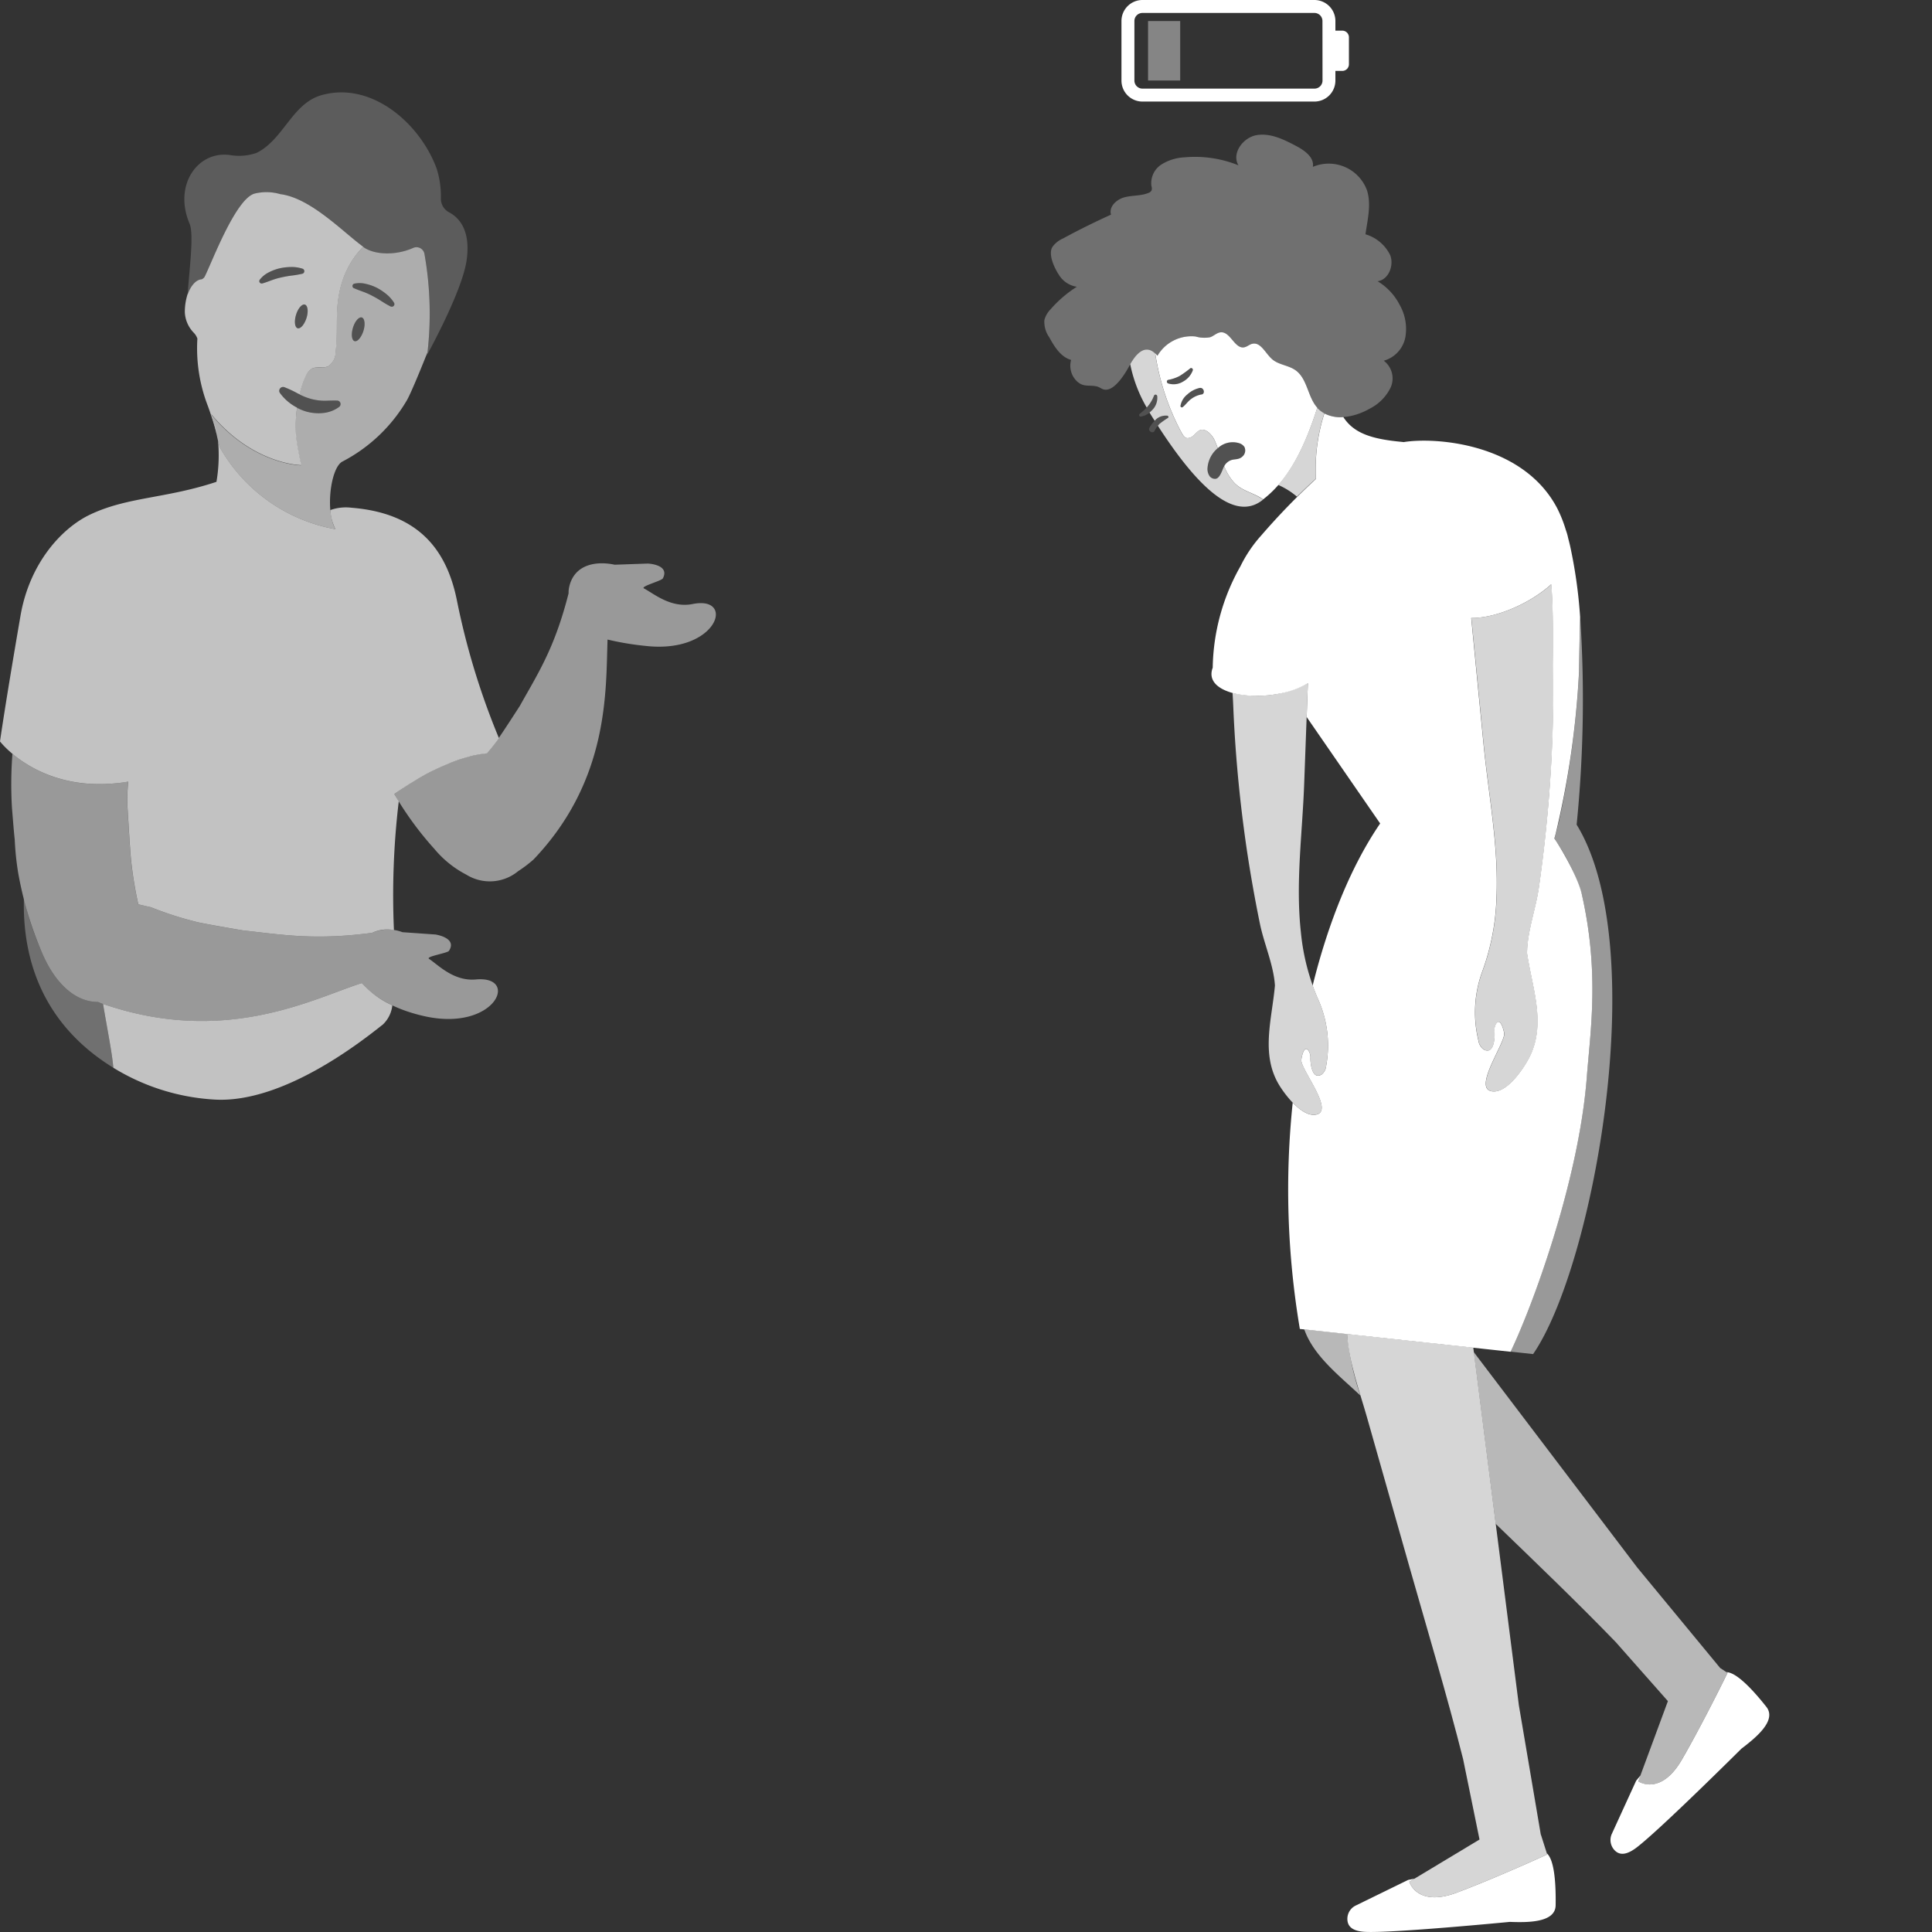 <svg viewBox="0 0 300 300" xmlns="http://www.w3.org/2000/svg"><rect x="0" y="0" width="300" height="300" fill="#333333" stroke="none"/><g fill="#fff"><path d="m 208.44 4.76 h -1.08 v -1.5 a 3.26 3.26 0 0 0 -3.26 -3.26 h -26.7 a 3.26 3.26 0 0 0 -3.26 3.26 v 9.25 a 3.26 3.26 0 0 0 3.26 3.26 h 26.7 a 3.26 3.26 0 0 0 3.26 -3.26 v -1.5 h 1.08 a 1.03 1.03 0 0 0 1.02 -1.02 v -4.21 a 1.03 1.03 0 0 0 -1.02 -1.02 z m -3.08 7.75 a 1.25 1.25 0 0 1 -1.25 1.25 h -26.71 a 1.25 1.25 0 0 1 -1.25 -1.25 v -9.25 a 1.25 1.25 0 0 1 1.25 -1.25 h 26.7 a 1.25 1.25 0 0 1 1.25 1.25 z"/><path d="m 178.27 3.27 h 4.99 v 9.23 h -4.99 z" opacity=".4"/><path d="m 185.66 52.25 a 4.77 4.77 0 0 0 2.26 .11 c .58 -.2 1.04 -.72 1.65 -.76 1.5 -.11 2.13 2.6 3.62 2.33 .44 -.08 .79 -.43 1.23 -.54 1.34 -.35 2.08 1.48 3.12 2.39 1.01 .89 2.53 .94 3.63 1.71 1.87 1.32 1.87 4.18 3.41 5.87 1.97 2.16 5.56 1.56 8.1 .1 a 7.21 7.21 0 0 0 3.25 -3.27 3.45 3.45 0 0 0 -1.06 -4.18 4.7 4.7 0 0 0 3.35 -3.63 7.54 7.54 0 0 0 -.88 -5.04 9.16 9.16 0 0 0 -3.43 -3.67 c 1.71 -.23 2.58 -2.44 1.96 -4.05 a 6.23 6.23 0 0 0 -3.84 -3.24 c .32 -2.26 .92 -4.6 .25 -6.79 a 6.33 6.33 0 0 0 -8.42 -3.68 c .25 -1.46 -1.28 -2.55 -2.59 -3.24 -1.91 -1.01 -3.99 -2.04 -6.12 -1.69 s -3.96 2.85 -2.84 4.69 a 17.99 17.99 0 0 0 -8.35 -1.24 7.38 7.38 0 0 0 -3.64 1.13 3.44 3.44 0 0 0 -1.53 3.31 1.19 1.19 0 0 1 .03 .69 .86 .86 0 0 1 -.5 .4 c -1.17 .48 -2.5 .35 -3.73 .68 s -2.45 1.48 -2.07 2.69 q -3.81 1.72 -7.48 3.71 a 4.01 4.01 0 0 0 -1.62 1.3 c -.71 1.18 .34 3.33 1.01 4.34 a 3.97 3.97 0 0 0 2.78 1.85 18.54 18.54 0 0 0 -4.08 3.5 3.71 3.71 0 0 0 -.96 1.68 4.14 4.14 0 0 0 .75 2.65 c .81 1.47 1.78 3.07 3.4 3.53 a 3.35 3.35 0 0 0 .92 3.33 c 1.01 .93 1.86 .53 3 .77 .69 .14 .93 .64 1.72 .5 1.37 -.23 2.81 -2.56 3.4 -3.67 .87 -1.62 2.47 -3.84 4.37 -1.58 a 6.1 6.1 0 0 1 5.93 -2.99 z" fill-rule="evenodd" opacity=".3"/><path d="m 201.17 57.49 c -1.1 -.78 -2.62 -.83 -3.63 -1.71 -1.05 -.91 -1.78 -2.74 -3.12 -2.39 -.43 .11 -.79 .46 -1.23 .54 -1.48 .26 -2.12 -2.44 -3.62 -2.33 -.61 .04 -1.07 .56 -1.65 .76 a 4.77 4.77 0 0 1 -2.26 -.11 6.1 6.1 0 0 0 -5.93 2.99 4.2 4.2 0 0 0 -.34 -.36 38 38 0 0 0 4.02 12.19 c .18 .33 .51 .96 .96 .96 1.34 .02 1.52 -2.06 3.15 -1.01 a 3.6 3.6 0 0 1 1.22 1.67 c .13 .3 .25 .6 .36 .91 a 3.36 3.36 0 0 1 3.35 -.77 1.48 1.48 0 0 1 .79 .59 1.25 1.25 0 0 1 -.34 1.49 l -.02 .02 c -.51 .44 -1.03 .34 -1.62 .49 a 1.99 1.99 0 0 0 -1.17 .97 8.36 8.36 0 0 0 1.46 2.45 5.08 5.08 0 0 0 .79 .71 c 1.15 .83 2.69 1.17 3.79 2 3.95 -3.03 6.43 -8 8.42 -14.24 -1.51 -1.68 -1.52 -4.5 -3.38 -5.82 z m -19.8 2.04 a .29 .29 0 0 1 .04 -.55 h .02 a 6.03 6.03 0 0 0 1.78 -.62 16.09 16.09 0 0 0 1.59 -1.15 l .01 -.01 a .26 .26 0 0 1 .37 .07 .27 .27 0 0 1 .04 .22 3.25 3.25 0 0 1 -1.5 1.75 2.8 2.8 0 0 1 -2.36 .29 z m 5.2 1.72 a 3.75 3.75 0 0 0 -1.56 .67 c -.53 .36 -.86 .89 -1.34 1.28 a .22 .22 0 0 1 -.37 -.16 2.9 2.9 0 0 1 1.08 -1.8 4.1 4.1 0 0 1 1.92 -1 c .64 -.11 .91 .92 .26 1.02 z"/><path d="m 192.35 75.57 a 5.08 5.08 0 0 1 -.79 -.71 8.36 8.36 0 0 1 -1.47 -2.46 2.22 2.22 0 0 0 -.11 .2 c -.21 .49 -.56 1.57 -1.13 1.73 a 1.02 1.02 0 0 1 -1.06 -.45 1.99 1.99 0 0 1 -.29 -1.18 4.4 4.4 0 0 1 1.59 -3.1 c -.11 -.31 -.23 -.61 -.36 -.91 a 3.6 3.6 0 0 0 -1.22 -1.67 c -1.62 -1.05 -1.8 1.02 -3.15 1.01 -.45 -.01 -.79 -.63 -.96 -.96 a 38 38 0 0 1 -4.02 -12.19 c -1.64 -1.54 -3.04 .19 -3.88 1.67 a 21.91 21.91 0 0 0 2.56 6.73 3.14 3.14 0 0 0 .24 -.28 5.55 5.55 0 0 0 .89 -1.55 l .01 -.02 a .26 .26 0 0 1 .34 -.13 .27 .27 0 0 1 .15 .19 2.66 2.66 0 0 1 -.7 2.1 5.28 5.28 0 0 1 -.49 .47 c .03 .04 .05 .08 .07 .12 q .36 .59 .73 1.16 a 2.25 2.25 0 0 1 1.99 -.79 .2 .2 0 0 1 .09 .33 12.85 12.85 0 0 0 -1.36 .96 c -.08 .09 -.15 .18 -.23 .27 5.52 8.55 11.49 15.04 16.09 11.66 .08 -.06 .16 -.13 .24 -.19 -1.09 -.84 -2.62 -1.18 -3.77 -2.01 z" opacity=".8"/><path d="m 176.97 64.27 a 10.36 10.36 0 0 0 1.34 -1.27 5.53 5.53 0 0 0 .89 -1.55 l .01 -.02 a .26 .26 0 0 1 .34 -.14 .27 .27 0 0 1 .15 .19 2.66 2.66 0 0 1 -.7 2.1 2.97 2.97 0 0 1 -1.87 1.11 .24 .24 0 0 1 -.18 -.41 z" opacity=".15"/><path d="m 185.2 57.49 a 3.25 3.25 0 0 1 -1.5 1.75 2.8 2.8 0 0 1 -2.33 .3 .29 .29 0 0 1 .04 -.55 h .02 a 6.03 6.03 0 0 0 1.78 -.62 16.09 16.09 0 0 0 1.59 -1.15 l .01 -.01 a .26 .26 0 0 1 .37 .07 .27 .27 0 0 1 .02 .21 z" opacity=".15"/><path d="m 192.9 70.92 l -.02 .02 c -.51 .44 -1.03 .34 -1.62 .49 a 2.05 2.05 0 0 0 -1.28 1.18 c -.21 .49 -.56 1.57 -1.13 1.73 a 1.02 1.02 0 0 1 -1.06 -.45 1.99 1.99 0 0 1 -.29 -1.18 c .05 -2.29 2.59 -4.74 4.94 -3.87 a 1.48 1.48 0 0 1 .79 .59 1.25 1.25 0 0 1 -.33 1.49 z" opacity=".15"/><path d="m 181.32 64.54 c -1.16 -.28 -2.34 .97 -2.83 1.88 -.29 .53 .55 1 .8 .47 a 3.98 3.98 0 0 1 .75 -1.06 12.85 12.85 0 0 1 1.36 -.96 .2 .2 0 0 0 -.09 -.33 z" opacity=".15"/><path d="m 183.66 63.21 c .48 -.39 .81 -.92 1.34 -1.28 a 3.75 3.75 0 0 1 1.56 -.67 c .65 -.1 .38 -1.13 -.28 -1 a 4.1 4.1 0 0 0 -1.92 1 2.9 2.9 0 0 0 -1.08 1.8 .22 .22 0 0 0 .37 .15 z" opacity=".15"/><path d="m 202 144.75 c -.84 -7.65 .23 -15.33 .51 -22.98 l .58 -15.69 a 16.71 16.71 0 0 1 -11.7 1.51 c .05 .86 .1 1.72 .13 2.57 q .41 9.33 1.64 18.6 .23 1.75 .49 3.49 .85 5.62 1.99 11.19 c .65 3.14 2.14 6.45 2.33 9.59 -.46 5.25 -2.26 10.7 .69 15.51 .94 1.53 3.35 4.67 5.42 4.56 3.53 -.19 -2.14 -7.07 -2.01 -8.51 .06 -.63 .49 -2.6 1.22 -1.27 a 2.05 2.05 0 0 1 .19 1.03 c -.02 .78 .28 3.42 1.77 2.47 a 1.93 1.93 0 0 0 .68 -1.35 17.5 17.5 0 0 0 -1.25 -10.31 34.43 34.43 0 0 1 -2.68 -10.41 z" opacity=".8"/><path d="m 244.82 128.05 a 195.15 195.15 0 0 0 .55 -32.24 c -.07 2.56 -.12 5.39 -.17 8.51 a 142.63 142.63 0 0 1 -3.2 23.53 h -.02 q -.2 .89 -.4 1.61 c -.07 .26 -.14 .52 -.21 .74 .14 .21 .28 .44 .41 .66 h .01 a 32.1 32.1 0 0 1 3.83 7.99 c 2.78 12.25 1.32 21.3 .76 28.49 -1.26 16.26 -8.58 35.84 -11.82 42.54 l 3.5 .38 c 9.42 -13.67 18.45 -63.15 6.76 -82.21 z" opacity=".5"/><path d="m 245.62 138.84 c -.52 -2.28 -2.65 -6.25 -4.26 -8.65 .07 -.22 .14 -.47 .21 -.74 a 137.76 137.76 0 0 0 3.62 -25.14 c .05 -3.11 .1 -5.94 .17 -8.51 a 75.51 75.51 0 0 0 -1.57 -11.1 l -.01 -.04 q -.13 -.55 -.27 -1.07 a 8.84 8.84 0 0 0 -.37 -1.3 20.24 20.24 0 0 0 -1.35 -3.39 c -5.32 -10.11 -18.95 -11.04 -23.77 -10.26 l -.05 .01 c -.11 -.01 -.23 -.03 -.34 -.04 -4.46 -.42 -7.38 -1.26 -9.04 -3.85 a 5.36 5.36 0 0 1 -2.94 -.56 28.16 28.16 0 0 0 -1.35 8.99 c 0 .39 .02 .78 .05 1.17 a 107.77 107.77 0 0 0 -8.5 8.78 20.76 20.76 0 0 0 -3.23 4.78 32.91 32.91 0 0 0 -4.31 15.76 c -.75 1.97 .75 3.3 3.14 3.94 a 11.38 11.38 0 0 0 1.12 .24 c .14 .02 .29 .04 .44 .06 .27 .04 .55 .06 .84 .09 .17 .01 .34 .03 .51 .03 .35 .02 .71 .02 1.08 .01 .19 0 .39 -.01 .59 -.02 .32 -.02 .64 -.04 .96 -.07 .2 -.02 .39 -.05 .58 -.07 .29 -.04 .57 -.09 .86 -.14 .18 -.03 .35 -.06 .53 -.1 a 13.59 13.59 0 0 0 4.13 -1.55 q -.1 2.62 -.19 5.24 l 11.41 16.53 c -4.51 6.59 -8.05 15.36 -10.48 25.16 .26 .72 .54 1.44 .85 2.14 a 17.5 17.5 0 0 1 1.25 10.31 1.93 1.93 0 0 1 -.68 1.35 c -1.49 .95 -1.78 -1.69 -1.77 -2.47 a 2.05 2.05 0 0 0 -.19 -1.03 c -.72 -1.33 -1.16 .65 -1.22 1.27 -.14 1.44 5.54 8.32 2.01 8.51 -1.11 .06 -2.32 -.83 -3.35 -1.89 a 130.03 130.03 0 0 0 1.11 35.14 l 32.72 3.54 c 3.24 -6.7 10.56 -26.28 11.83 -42.55 .55 -7.21 2.01 -16.25 -.77 -28.51 z m -4.99 -16.57 q -.13 1.84 -.3 3.69 -.53 5.95 -1.38 11.87 c -.48 3.33 -1.83 6.9 -1.83 10.21 .82 5.48 3.05 11.07 .27 16.31 -.89 1.67 -3.22 5.11 -5.39 5.13 -3.72 .03 1.8 -7.55 1.56 -9.05 -.1 -.66 -.68 -2.7 -1.36 -1.26 a 2.15 2.15 0 0 0 -.13 1.09 c .07 .82 -.07 3.6 -1.7 2.7 a 2.02 2.02 0 0 1 -.8 -1.37 18.4 18.4 0 0 1 .65 -10.89 36.2 36.2 0 0 0 2.14 -11.09 c .39 -8.08 -1.22 -16.07 -2 -24.07 q -.96 -9.79 -1.91 -19.58 c 3.88 .04 9.15 -2.27 12.42 -5.23 .34 3.87 .22 7.93 .28 11.94 q .19 9.8 -.52 19.61 z"/><path d="m 240.89 90.73 c -3.27 2.96 -8.54 5.26 -12.42 5.23 q .96 9.79 1.91 19.58 c .78 8.01 2.39 15.99 2 24.07 a 36.2 36.2 0 0 1 -2.14 11.09 18.4 18.4 0 0 0 -.65 10.89 2.02 2.02 0 0 0 .8 1.37 c 1.62 .9 1.76 -1.88 1.7 -2.7 a 2.15 2.15 0 0 1 .13 -1.09 c .67 -1.44 1.25 .6 1.36 1.26 .24 1.5 -5.28 9.08 -1.56 9.05 2.17 -.02 4.5 -3.46 5.39 -5.13 2.79 -5.23 .55 -10.83 -.27 -16.31 0 -3.31 1.35 -6.88 1.83 -10.21 q .85 -5.91 1.38 -11.87 .16 -1.84 .3 -3.69 .71 -9.79 .54 -19.61 c -.09 -4 .04 -8.07 -.3 -11.93 z" opacity=".8"/><path d="m 204.34 74.34 c -.03 -.39 -.04 -.78 -.05 -1.17 a 28.16 28.16 0 0 1 1.35 -8.99 4.04 4.04 0 0 1 -1.07 -.83 c -.01 -.01 -.02 -.02 -.03 -.03 -1.56 4.88 -3.43 8.98 -6.06 11.98 a 11.55 11.55 0 0 1 2.91 1.82 c .98 -.96 1.98 -1.92 2.95 -2.78 z" opacity=".8"/><path d="m 240.19 287.78 l .06 .18 s -7.81 3.59 -14.02 5.92 -7.39 -1.68 -7.39 -1.68 l .8 -.48 -.98 .19 -8.18 4 a 2.3 2.3 0 0 0 -1.22 2.49 c .17 .81 .82 1.45 2.59 1.57 3.94 .27 22.59 -1.54 22.59 -1.54 2.72 .1 7.07 .15 7.12 -2.57 .05 -3.22 -.16 -7.01 -1.37 -8.08 z"/><path d="m 274.28 265.04 c -2 -2.53 -4.57 -5.33 -6.18 -5.39 l .16 .1 s -3.77 7.73 -7.09 13.47 -6.78 3.39 -6.78 3.39 l .33 -.9 -.66 .8 -3.79 8.28 a 2.3 2.3 0 0 0 .63 2.69 c .64 .52 1.55 .6 3 -.43 3.21 -2.29 16.5 -15.51 16.5 -15.51 2.16 -1.65 5.56 -4.36 3.88 -6.5 z"/><path d="m 239.26 284.91 l -3.41 -20.11 q -2.21 -17.33 -4.42 -34.66 -1.33 -10.44 -2.66 -20.89 l -19.6 -2.12 c .28 4.46 2.07 9.31 3.07 12.86 q 3.32 11.7 6.64 23.39 c 2.81 9.9 5.79 19.79 8.31 29.77 l 2.55 12.49 -10.9 6.56 s 1.18 4.01 7.39 1.68 14.02 -5.92 14.02 -5.92 l -.97 -3.05 z" opacity=".8"/><path d="m 209.16 207.13 l -6.64 -.72 c 1.45 4.16 5.51 7.25 8.72 10.29 a 43.33 43.33 0 0 1 -2.08 -9.57 z" opacity=".65"/><path d="m 267.11 259.01 l -12.89 -15.62 -21.12 -27.83 q -2.12 -2.8 -4.25 -5.6 1.29 10.09 2.57 20.18 .41 3.24 .83 6.48 c 6.26 6.05 12.56 12.08 18.62 18.34 l 8.12 9.19 -4.61 12.47 s 3.45 2.35 6.78 -3.39 7.09 -13.47 7.09 -13.47 z" opacity=".65"/><path d="m 29.14 45.71 c .48 -1.35 1.28 -2.26 2.18 -2.32 a 1.11 1.11 0 0 0 .42 -.35 c 1.07 -2.05 4.82 -12.25 7.83 -12.97 a 7.7 7.7 0 0 1 3.95 .1 c 4.76 .61 9.84 6.01 12.96 8.24 1.6 1.14 4.84 1.38 7.72 .08 a 1.26 1.26 0 0 1 1.72 1.01 52.64 52.64 0 0 1 .42 15.49 s -.05 .12 -.13 .32 c 1.22 -2.24 5.61 -10.5 6.24 -14.86 .7 -4.78 -1.25 -6.71 -2.71 -7.48 a 2.38 2.38 0 0 1 -1.28 -2.15 14.23 14.23 0 0 0 -.64 -4.59 c -2.61 -7.17 -10.3 -13.75 -18.08 -11.4 -4.42 1.39 -5.78 6.88 -9.9 8.91 a 8.34 8.34 0 0 1 -4.04 .35 c -4.99 -.78 -8.93 4.54 -6.37 10.63 .72 1.65 -.04 7.12 -.29 10.99 z" opacity=".2"/><path d="m 46.13 63.3 a 7.62 7.62 0 0 1 -2.63 -2.23 l -.03 -.04 a .6 .6 0 0 1 .14 -.83 .6 .6 0 0 1 .54 -.08 17.07 17.07 0 0 1 2.11 .99 c .09 .04 .17 .08 .26 .12 a 13.39 13.39 0 0 1 1 -2.9 2.37 2.37 0 0 1 .9 -1.08 c .75 -.4 1.72 -.01 2.5 -.36 a 2.6 2.6 0 0 0 1.19 -2.18 c .25 -1.97 .16 -3.97 .22 -5.96 .15 -5.24 2.06 -8.39 4.07 -10.43 -3.13 -2.27 -8.15 -7.57 -12.87 -8.17 a 7.7 7.7 0 0 0 -3.95 -.1 c -3 .72 -6.76 10.92 -7.83 12.97 a 1.11 1.11 0 0 1 -.42 .35 c -.9 .06 -1.69 .97 -2.18 2.32 l .01 -.11 a 9.06 9.06 0 0 0 -.46 2.92 4.87 4.87 0 0 0 1.41 3.19 2.62 2.62 0 0 1 .54 .88 24.82 24.82 0 0 0 1.66 10.56 c .55 1.55 1.02 3 1.36 4.39 a 17.68 17.68 0 0 0 -.88 -3.22 c 6.49 7.86 13.98 7.93 13.98 7.93 s -.69 -3.12 -.81 -4.7 a 20.29 20.29 0 0 1 .17 -4.23 z m 1.46 -13.91 c -.32 1.01 -.94 1.72 -1.38 1.58 s -.55 -1.07 -.24 -2.09 .94 -1.72 1.38 -1.58 .56 1.08 .24 2.09 z m -6.84 -5.38 h -.01 a .37 .37 0 0 1 -.4 -.58 4 4 0 0 1 1.4 -1.14 7.37 7.37 0 0 1 1.7 -.63 8.68 8.68 0 0 1 1.78 -.2 5.42 5.42 0 0 1 1.75 .26 .41 .41 0 0 1 -.03 .79 h -.01 a 15.43 15.43 0 0 1 -1.62 .28 q -.79 .1 -1.55 .27 a 12.01 12.01 0 0 0 -1.49 .42 c -.49 .18 -.97 .37 -1.52 .53 z" opacity=".7"/><path d="m 65.92 39.49 a 1.26 1.26 0 0 0 -1.72 -1.01 c -2.88 1.29 -6.12 1.05 -7.72 -.08 l -.09 -.07 c -2.01 2.03 -3.92 5.18 -4.07 10.43 -.06 1.99 .02 3.99 -.22 5.96 a 2.6 2.6 0 0 1 -1.2 2.18 c -.78 .35 -1.75 -.04 -2.5 .36 a 2.37 2.37 0 0 0 -.9 1.08 13.39 13.39 0 0 0 -1 2.9 9.56 9.56 0 0 0 1.66 .66 7.92 7.92 0 0 0 1.99 .32 c .69 .02 1.38 -.05 2.17 -.02 h .05 a .54 .54 0 0 1 .52 .56 .55 .55 0 0 1 -.21 .41 4.98 4.98 0 0 1 -2.41 .95 7.08 7.08 0 0 1 -2.66 -.2 7.84 7.84 0 0 1 -1.48 -.6 20.29 20.29 0 0 0 -.19 4.24 c .13 1.59 .81 4.7 .81 4.7 s -7.49 -.07 -13.98 -7.93 c .77 1.87 .81 3.49 1.41 5.23 a 25.88 25.88 0 0 0 17.91 12.61 c -1.59 -2.73 -.78 -9.44 1.04 -10.48 a 24.92 24.92 0 0 0 10.07 -9.57 c .73 -1.3 2.51 -5.73 3.18 -7.41 a 52.96 52.96 0 0 0 -.46 -15.22 z m -9.49 11.9 c -.32 1.01 -.94 1.72 -1.38 1.58 s -.55 -1.07 -.24 -2.09 .94 -1.72 1.38 -1.58 .56 1.08 .24 2.09 z m 4.62 -3.82 a .42 .42 0 0 1 -.39 .02 h -.01 a 15.56 15.56 0 0 1 -1.42 -.83 q -.67 -.43 -1.36 -.79 a 11.96 11.96 0 0 0 -1.41 -.64 c -.49 -.18 -.98 -.35 -1.5 -.58 h -.01 a .37 .37 0 0 1 -.19 -.49 .38 .38 0 0 1 .24 -.21 4 4 0 0 1 1.81 .03 7.39 7.39 0 0 1 1.71 .61 8.69 8.69 0 0 1 1.49 .99 5.41 5.41 0 0 1 1.17 1.32 .41 .41 0 0 1 -.13 .57 z" opacity=".6"/><path d="m 107.56 93.79 c -3.42 .69 -6.11 -1.67 -7.57 -2.42 -.59 -.31 2.74 -1.17 2.94 -1.56 1.13 -2.17 -2.34 -2.3 -2.34 -2.3 l -5.14 .18 c -2.89 -.62 -6.41 -.08 -7.11 3.67 a 4.18 4.18 0 0 0 -.05 .77 c -2 7.85 -4.26 11.65 -7.02 16.5 l -.55 .98 s -2.85 4.44 -3.56 5.38 c -.51 .68 -1.04 1.32 -1.58 1.96 -2.86 .31 -7.73 1.64 -14.35 6.35 a 50.81 50.81 0 0 0 6.23 8.53 16.05 16.05 0 0 0 4.96 3.99 6.9 6.9 0 0 0 8.03 -.54 20.42 20.42 0 0 0 2.4 -1.82 c 11.8 -12.37 11.21 -26.29 11.49 -34.15 a 45.14 45.14 0 0 0 5.94 .99 c 11.13 1.25 14.02 -7.86 7.28 -6.51 z" opacity=".5"/><path d="m 73.9 152.09 c -3.47 .32 -5.9 -2.3 -7.28 -3.2 -.56 -.37 2.85 -.88 3.09 -1.24 1.35 -2.04 -2.09 -2.54 -2.09 -2.54 l -5.13 -.36 a 6.24 6.24 0 0 0 -4.73 .1 c -8.25 1.08 -12.96 .44 -18.89 -.25 l -1.22 -.14 s -5.69 -.95 -6.95 -1.26 a 53.54 53.54 0 0 1 -7.23 -2.31 l -2 -.47 a 59.1 59.1 0 0 1 -1.03 -6.02 c -.16 -1.29 -.25 -2.58 -.33 -3.86 l -.3 -4.84 a 25.87 25.87 0 0 1 .1 -4.33 c -9.22 1.57 -15.16 -1.95 -17.98 -4.32 a 62.26 62.26 0 0 0 -.07 8.43 c .14 1.65 .25 3.21 .43 4.93 a 44.43 44.43 0 0 0 .52 5.06 56.36 56.36 0 0 0 3.6 12.19 c 2.28 5.58 5.7 7.95 8.8 7.92 .16 .07 .3 .13 .42 .18 19.28 6.85 33.17 -.8 40.56 -3.11 1.41 1.63 4.27 3.94 9.79 5.16 10.93 2.4 14.77 -6.35 7.92 -5.72 z" opacity=".5"/><path d="m 15.63 155.76 c -.12 -.04 -.26 -.1 -.42 -.18 -3.1 .03 -6.53 -2.33 -8.8 -7.92 a 47.85 47.85 0 0 1 -2.7 -8.1 c -.27 11.26 4.29 20.34 13.89 26.24 -.19 -2.28 -.9 -5.69 -1.6 -9.91 -.12 -.05 -.25 -.08 -.37 -.13 z" opacity=".3"/><path d="m 56.19 152.65 c -7.34 2.3 -21.1 9.85 -40.19 3.24 .71 4.23 1.41 7.63 1.6 9.91 a 33.66 33.66 0 0 0 15.71 4.94 c 10.85 .64 23.33 -9.44 26.16 -11.67 a 4.81 4.81 0 0 0 1.45 -2.96 14.24 14.24 0 0 1 -4.73 -3.46 z" opacity=".7"/><path d="m 61.92 124.43 q -.36 -.57 -.69 -1.13 c .32 -.23 .63 -.44 .94 -.65 .05 -.03 .09 -.06 .14 -.09 .14 -.1 .29 -.19 .43 -.28 .22 -.15 .44 -.29 .66 -.43 .15 -.1 .3 -.19 .45 -.28 .21 -.13 .42 -.26 .62 -.38 .14 -.09 .28 -.17 .43 -.26 .23 -.14 .46 -.27 .69 -.4 .17 -.09 .33 -.19 .5 -.28 .24 -.13 .48 -.26 .72 -.38 .15 -.08 .29 -.15 .44 -.22 .16 -.08 .33 -.16 .49 -.24 s .3 -.14 .45 -.21 .3 -.14 .44 -.2 .3 -.13 .44 -.19 .29 -.12 .43 -.18 .27 -.11 .4 -.17 c .25 -.1 .49 -.19 .73 -.28 .13 -.05 .26 -.09 .39 -.14 s .25 -.09 .38 -.13 .25 -.08 .38 -.12 .24 -.08 .36 -.11 .23 -.07 .35 -.1 .25 -.07 .37 -.1 c .1 -.03 .2 -.05 .29 -.08 .21 -.05 .41 -.1 .61 -.14 l .16 -.03 c .15 -.03 .3 -.06 .45 -.09 l .2 -.03 c .13 -.02 .27 -.04 .39 -.06 l .16 -.02 c .14 -.02 .28 -.04 .42 -.05 l .06 -.01 c .54 -.63 1.07 -1.28 1.58 -1.96 .07 -.1 .17 -.24 .29 -.4 a 114.53 114.53 0 0 1 -6.53 -21.42 c -1.67 -8.24 -6.33 -13.54 -16.36 -14.35 a 7.17 7.17 0 0 0 -3.28 .36 7.37 7.37 0 0 0 .79 2.97 25.88 25.88 0 0 1 -17.91 -12.62 c -.14 -.39 -.24 -.78 -.33 -1.16 a 24.4 24.4 0 0 1 -.24 6.43 c -7.9 2.62 -13.81 2.31 -19.65 5.1 -4.31 2.06 -9.36 7.44 -10.78 15.71 -2.42 14.04 -3.18 19.5 -3.18 19.5 s 5.85 7.69 17.96 6.5 l .12 -.01 c .6 -.06 1.21 -.14 1.84 -.25 a 25.87 25.87 0 0 0 -.1 4.33 l .3 4.84 c .09 1.29 .17 2.58 .33 3.86 a 59.1 59.1 0 0 0 1.03 6.02 l 2 .47 a 53.54 53.54 0 0 0 7.23 2.31 c 1.26 .3 6.95 1.26 6.95 1.26 l 1.22 .14 c 5.92 .69 10.64 1.33 18.89 .25 a 5.64 5.64 0 0 1 3.4 -.43 122.88 122.88 0 0 1 .75 -19.99 z" opacity=".7"/><path d="m 45.97 48.88 c .32 -1.01 .94 -1.72 1.38 -1.58 s .55 1.07 .24 2.09 -.94 1.72 -1.38 1.58 -.55 -1.07 -.24 -2.09 z" opacity=".15"/><path d="m 56.43 51.39 c -.32 1.01 -.94 1.72 -1.38 1.58 s -.55 -1.07 -.24 -2.09 .94 -1.72 1.38 -1.58 .56 1.08 .24 2.09 z" opacity=".15"/><path d="m 55 44.05 a 4 4 0 0 1 1.81 .03 7.39 7.39 0 0 1 1.71 .61 8.69 8.69 0 0 1 1.49 .99 5.41 5.41 0 0 1 1.17 1.32 .41 .41 0 0 1 -.53 .59 h -.01 a 15.56 15.56 0 0 1 -1.42 -.83 q -.67 -.43 -1.36 -.79 a 11.96 11.96 0 0 0 -1.41 -.64 c -.49 -.18 -.98 -.35 -1.5 -.58 h -.01 a .37 .37 0 0 1 -.19 -.49 .38 .38 0 0 1 .25 -.21 z" opacity=".15"/><path d="m 40.34 43.43 a 4 4 0 0 1 1.4 -1.14 7.37 7.37 0 0 1 1.7 -.63 8.68 8.68 0 0 1 1.78 -.2 5.4 5.4 0 0 1 1.75 .26 .41 .41 0 0 1 -.03 .79 h -.01 a 15.43 15.43 0 0 1 -1.62 .28 q -.79 .1 -1.55 .27 a 12.01 12.01 0 0 0 -1.49 .42 c -.49 .17 -.97 .37 -1.52 .53 h -.01 a .37 .37 0 0 1 -.4 -.58 z" opacity=".15"/><path d="m 52.68 63.16 a 4.98 4.98 0 0 1 -2.41 .95 7.08 7.08 0 0 1 -2.66 -.2 7.82 7.82 0 0 1 -4.1 -2.83 l -.03 -.04 a .6 .6 0 0 1 .14 -.83 .6 .6 0 0 1 .54 -.08 17.07 17.07 0 0 1 2.11 .99 9.81 9.81 0 0 0 1.92 .78 7.92 7.92 0 0 0 1.99 .32 c .69 .02 1.38 -.05 2.17 -.02 h .05 a .54 .54 0 0 1 .52 .56 .55 .55 0 0 1 -.24 .4 z" opacity=".15"/></g></svg>